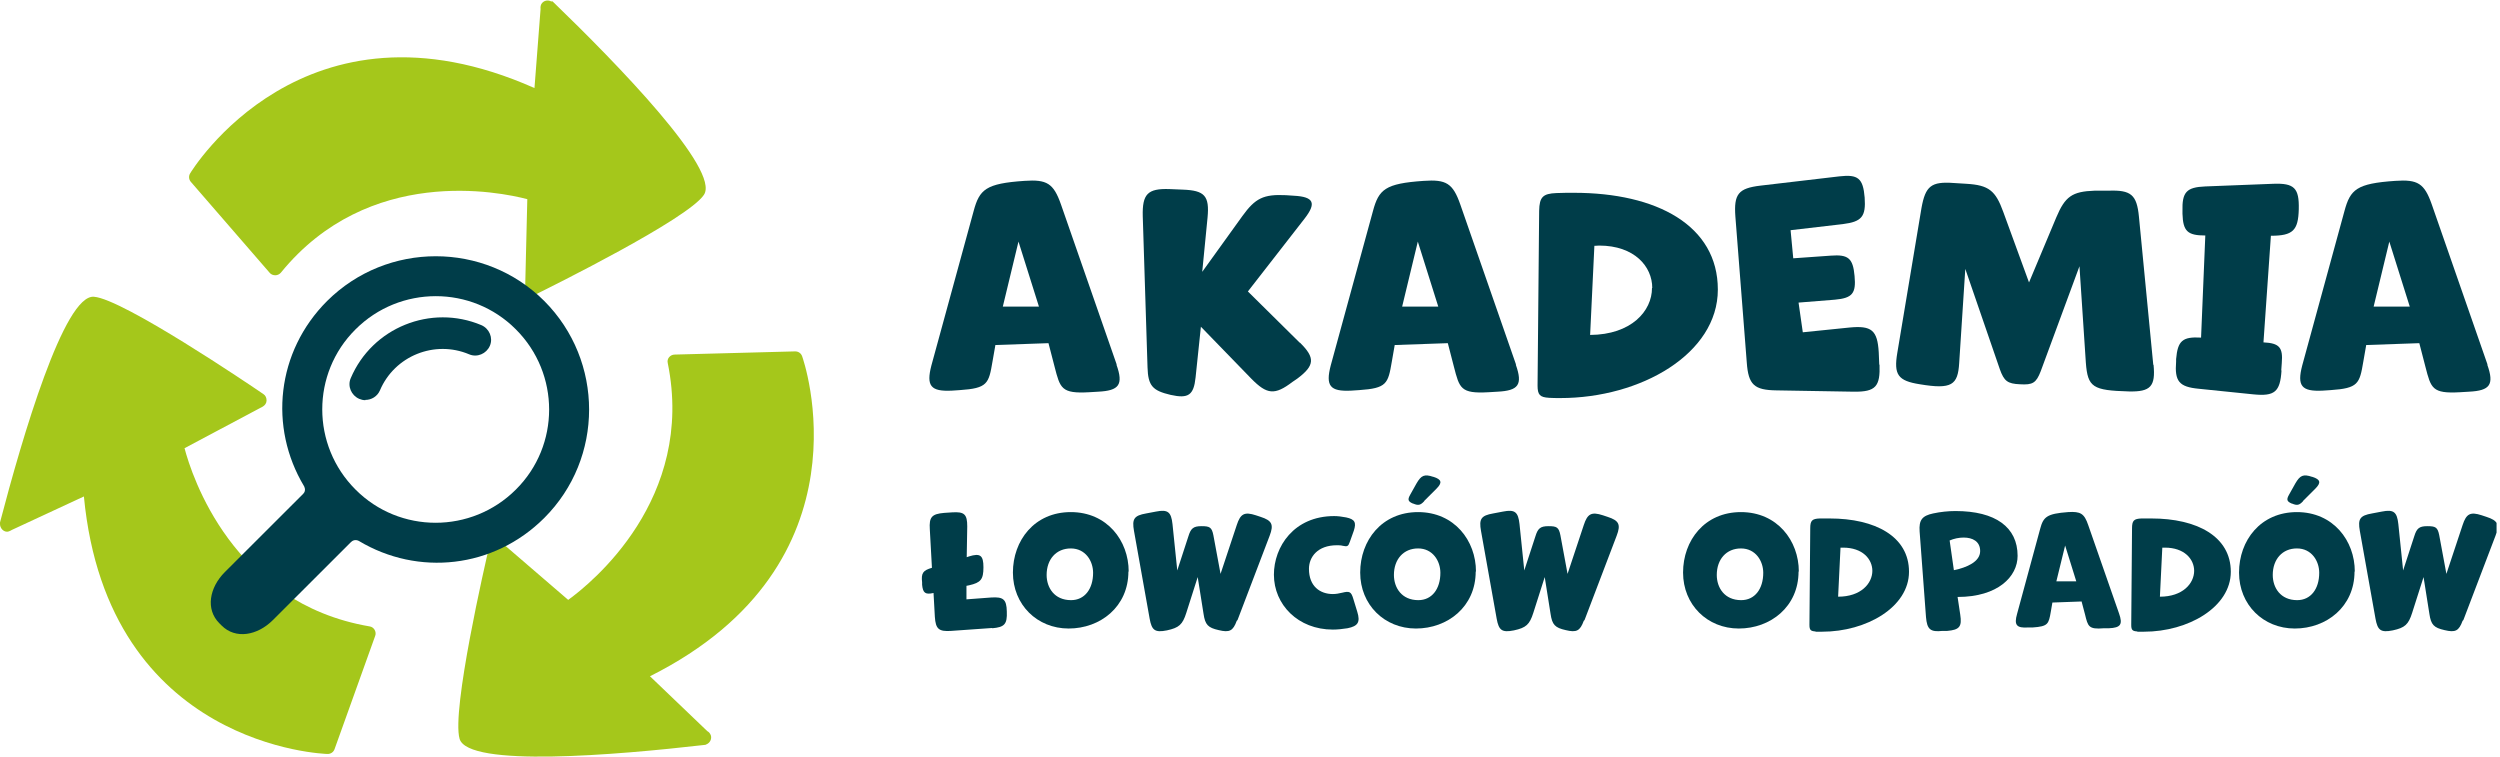 <?xml version="1.0" encoding="UTF-8"?> <svg xmlns="http://www.w3.org/2000/svg" width="218" height="66" viewBox="0 0 218 66" fill="none"><g clip-path="url(#clip0_4151_374)"><path d="M97.356 31.798C97.981 33.555 97.587 34.064 95.758 34.156L94.971 34.203C92.54 34.341 92.447 33.856 91.961 31.983L91.428 29.924L86.798 30.086L86.543 31.543C86.219 33.463 86.103 33.856 83.696 34.018L83.001 34.064C81.149 34.156 80.755 33.648 81.218 31.867L84.9 18.408C85.409 16.512 85.965 16.003 89.322 15.772C91.29 15.633 91.868 15.98 92.517 17.83L97.379 31.798H97.356ZM90.595 26.733L88.812 21.067L87.446 26.733H90.595Z" fill="#003D49"></path><path d="M113.354 29.878C114.697 31.196 114.65 31.867 113.145 33L112.706 33.301C111.154 34.48 110.483 34.411 109.117 33.023L104.718 28.491L104.255 32.908C104.093 34.457 103.63 34.781 102.079 34.434C100.504 34.064 100.111 33.648 100.064 32.029L99.648 18.847C99.601 16.928 100.064 16.419 101.986 16.488L103.12 16.535C105.042 16.604 105.482 17.067 105.297 18.986L104.834 23.704L108.33 18.847C109.464 17.275 110.182 16.928 112.127 17.02L112.821 17.067C114.581 17.159 114.812 17.714 113.747 19.078L108.816 25.415L113.331 29.878H113.354Z" fill="#003D49"></path><path d="M132.177 31.798C132.802 33.555 132.408 34.064 130.579 34.156L129.792 34.203C127.361 34.341 127.268 33.856 126.782 31.983L126.25 29.924L121.619 30.086L121.365 31.543C121.04 33.463 120.925 33.856 118.517 34.018L117.822 34.064C115.97 34.156 115.577 33.648 116.04 31.867L119.721 18.408C120.23 16.512 120.786 16.003 124.143 15.772C126.111 15.633 126.69 15.98 127.338 17.83L132.2 31.798H132.177ZM125.416 26.733L123.634 21.067L122.268 26.733H125.416Z" fill="#003D49"></path><path d="M135.071 34.688C134.284 34.642 134.075 34.434 134.075 33.624L134.214 18.385C134.237 17.182 134.538 16.882 135.719 16.835C136.228 16.812 136.761 16.812 137.247 16.812C144.471 16.812 149.796 19.657 149.796 25.253C149.796 30.849 143.081 34.711 136.066 34.711C135.719 34.711 135.372 34.711 135.024 34.688H135.071ZM144.077 25.114C144.077 23.241 142.526 21.414 139.447 21.414C139.331 21.414 139.192 21.437 139.03 21.437L138.659 29.207C142.248 29.184 144.054 27.126 144.054 25.114H144.077Z" fill="#003D49"></path><path d="M163.895 31.774C163.965 33.694 163.571 34.179 161.65 34.156L154.912 34.041C152.967 34.017 152.458 33.555 152.319 31.613L151.324 18.87C151.185 16.928 151.578 16.419 153.5 16.188L160.399 15.378C162.02 15.193 162.46 15.54 162.599 17.229C162.715 18.893 162.344 19.333 160.7 19.541L156.139 20.073L156.371 22.524L159.635 22.293C161.163 22.177 161.58 22.501 161.719 24.074C161.858 25.577 161.534 25.993 160.006 26.132L156.834 26.386L157.204 28.976L161.279 28.56C163.201 28.375 163.71 28.791 163.826 30.711L163.872 31.821L163.895 31.774Z" fill="#003D49"></path><path d="M187.789 31.798C187.974 33.694 187.534 34.179 185.636 34.133C182.487 34.041 182.047 33.786 181.885 31.613L181.329 23.218L177.949 32.376C177.555 33.393 177.254 33.578 176.143 33.509C175.055 33.463 174.754 33.231 174.383 32.191L171.374 23.449L170.841 31.659C170.725 33.578 170.193 33.971 167.415 33.509C165.493 33.208 165.123 32.676 165.447 30.757L167.554 18.131C167.901 16.211 168.41 15.818 170.355 15.957L171.466 16.026C173.434 16.142 174.013 16.627 174.684 18.477L176.93 24.629L179.315 18.94C180.079 17.136 180.681 16.697 182.649 16.627H183.876C185.821 16.558 186.33 16.974 186.515 18.894L187.766 31.821L187.789 31.798Z" fill="#003D49"></path><path d="M198.948 32.306C198.832 34.179 198.346 34.572 196.494 34.388L191.748 33.902C190.011 33.74 189.618 33.254 189.757 31.52V31.312C189.895 29.716 190.312 29.346 191.933 29.439L192.303 20.535C190.752 20.535 190.359 20.165 190.312 18.639V18.431C190.266 16.743 190.659 16.326 192.303 16.257L198.23 16.026C200.059 15.957 200.499 16.396 200.453 18.246C200.407 20.096 199.944 20.558 198.022 20.558L197.374 29.855C198.763 29.924 199.087 30.294 198.971 31.659L198.925 32.306H198.948Z" fill="#003D49"></path><path d="M216.891 31.798C217.516 33.555 217.123 34.064 215.294 34.156L214.506 34.203C212.075 34.341 211.983 33.856 211.497 31.983L210.964 29.924L206.334 30.086L206.079 31.543C205.755 33.463 205.639 33.856 203.231 34.018L202.537 34.064C200.684 34.156 200.291 33.648 200.754 31.867L204.435 18.408C204.945 16.512 205.5 16.003 208.857 15.772C210.825 15.633 211.404 15.98 212.052 17.83L216.914 31.798H216.891ZM210.131 26.733L208.348 21.067L206.982 26.733H210.131Z" fill="#003D49"></path><path d="M86.52 54.761L82.932 55.015C81.867 55.085 81.589 54.853 81.519 53.79L81.404 51.708C80.686 51.87 80.478 51.708 80.408 50.992V50.783C80.316 49.974 80.478 49.743 81.265 49.511L81.08 46.158C81.01 45.094 81.242 44.817 82.33 44.724L83.024 44.678C84.089 44.609 84.344 44.84 84.344 45.904L84.298 48.587L84.506 48.517C85.478 48.217 85.756 48.425 85.756 49.465C85.756 50.529 85.525 50.806 84.506 51.038L84.275 51.084V52.263L86.428 52.102C87.493 52.032 87.771 52.263 87.794 53.327C87.84 54.437 87.585 54.692 86.52 54.784V54.761Z" fill="#003D49"></path><path d="M98.397 49.835C98.397 52.911 95.943 54.807 93.188 54.807C90.433 54.807 88.326 52.726 88.326 49.928C88.326 47.13 90.201 44.655 93.373 44.655C96.545 44.655 98.421 47.153 98.421 49.835H98.397ZM95.318 49.951C95.318 48.91 94.647 47.824 93.373 47.824C92.1 47.824 91.266 48.772 91.266 50.136C91.266 51.246 91.938 52.333 93.397 52.333C94.577 52.333 95.318 51.362 95.318 49.951Z" fill="#003D49"></path><path d="M107.844 54.137C107.52 55.015 107.219 55.177 106.269 54.946C105.343 54.738 105.089 54.483 104.95 53.535L104.44 50.321L103.445 53.443C103.121 54.46 102.82 54.738 101.755 54.969C100.713 55.177 100.435 54.969 100.25 53.952L98.884 46.297C98.699 45.256 98.884 44.956 99.949 44.771L100.805 44.609C101.847 44.401 102.125 44.655 102.241 45.696L102.658 49.743L103.63 46.76C103.838 46.089 104.047 45.881 104.765 45.881C105.482 45.881 105.667 45.973 105.806 46.667L106.432 50.043L107.844 45.788C108.168 44.794 108.515 44.609 109.511 44.933L109.928 45.071C110.923 45.395 111.085 45.742 110.715 46.713L107.913 54.067L107.844 54.137Z" fill="#003D49"></path><path d="M117.035 51.685C117.683 51.524 117.822 51.593 118.008 52.217L118.355 53.35C118.633 54.252 118.424 54.599 117.498 54.784C117.058 54.854 116.618 54.9 116.225 54.9C113.192 54.9 111.085 52.726 111.085 50.113C111.085 47.685 112.821 45.002 116.341 45.002C116.665 45.002 117.012 45.048 117.382 45.118C118.146 45.28 118.285 45.557 118.054 46.274L117.707 47.245C117.568 47.639 117.498 47.685 117.081 47.592C116.919 47.546 116.734 47.546 116.572 47.546C114.905 47.546 114.141 48.563 114.141 49.604C114.141 51.13 115.113 51.801 116.225 51.801C116.479 51.801 116.757 51.755 117.035 51.685Z" fill="#003D49"></path><path d="M128.681 49.835C128.681 52.911 126.227 54.807 123.471 54.807C120.716 54.807 118.609 52.726 118.609 49.928C118.609 47.13 120.485 44.655 123.657 44.655C126.828 44.655 128.704 47.153 128.704 49.835H128.681ZM125.601 49.951C125.601 48.91 124.93 47.823 123.657 47.823C122.383 47.823 121.55 48.772 121.55 50.136C121.55 51.246 122.221 52.333 123.68 52.333C124.861 52.333 125.601 51.362 125.601 49.951ZM124.189 43.707C123.865 44.054 123.68 44.1 123.24 43.915H123.217C122.777 43.73 122.73 43.568 122.962 43.152L123.518 42.158C123.934 41.441 124.212 41.325 124.976 41.58H124.999C125.717 41.811 125.787 42.088 125.254 42.62L124.189 43.684V43.707Z" fill="#003D49"></path><path d="M138.104 54.137C137.779 55.015 137.478 55.177 136.529 54.946C135.603 54.738 135.348 54.483 135.21 53.535L134.7 50.321L133.705 53.443C133.38 54.46 133.08 54.738 132.015 54.969C130.973 55.177 130.695 54.969 130.51 53.952L129.144 46.297C128.958 45.256 129.144 44.956 130.209 44.771L131.065 44.609C132.107 44.401 132.385 44.655 132.501 45.696L132.917 49.743L133.89 46.76C134.098 46.089 134.307 45.881 135.024 45.881C135.742 45.881 135.927 45.973 136.066 46.667L136.691 50.043L138.104 45.788C138.428 44.794 138.775 44.609 139.771 44.933L140.187 45.071C141.183 45.395 141.345 45.742 140.974 46.713L138.173 54.067L138.104 54.137Z" fill="#003D49"></path><path d="M156.834 49.835C156.834 52.911 154.38 54.807 151.625 54.807C148.87 54.807 146.763 52.726 146.763 49.928C146.763 47.13 148.638 44.655 151.81 44.655C154.982 44.655 156.857 47.153 156.857 49.835H156.834ZM153.755 49.951C153.755 48.91 153.083 47.824 151.81 47.824C150.537 47.824 149.703 48.772 149.703 50.136C149.703 51.246 150.374 52.333 151.833 52.333C153.014 52.333 153.755 51.362 153.755 49.951Z" fill="#003D49"></path><path d="M158.316 55.062C157.876 55.038 157.783 54.923 157.783 54.483L157.853 46.066C157.853 45.395 158.015 45.233 158.686 45.21C158.964 45.21 159.265 45.21 159.543 45.21C163.525 45.21 166.465 46.783 166.465 49.858C166.465 52.934 162.761 55.085 158.895 55.085C158.709 55.085 158.501 55.085 158.316 55.085V55.062ZM163.27 49.789C163.27 48.748 162.414 47.754 160.724 47.754C160.654 47.754 160.585 47.754 160.492 47.754L160.284 52.032C162.275 52.032 163.27 50.876 163.27 49.766V49.789Z" fill="#003D49"></path><path d="M170.934 53.605C171.096 54.645 170.864 54.923 169.799 55.015H169.383C168.318 55.131 168.04 54.877 167.947 53.813L167.391 46.343C167.322 45.349 167.6 44.979 168.572 44.771C169.22 44.632 169.892 44.563 170.517 44.563C174.013 44.563 175.935 45.973 175.935 48.471C175.935 50.275 174.221 52.055 170.702 52.055L170.934 53.605ZM172.67 48.055C172.67 47.199 171.999 46.875 171.235 46.875C170.818 46.875 170.378 46.968 170.008 47.13L170.378 49.72C171.513 49.489 172.67 48.98 172.67 48.055Z" fill="#003D49"></path><path d="M184.779 53.489C185.126 54.461 184.918 54.738 183.899 54.784H183.459C182.116 54.9 182.07 54.622 181.815 53.582L181.514 52.449L178.968 52.541L178.829 53.35C178.643 54.414 178.597 54.622 177.254 54.715H176.861C175.842 54.784 175.611 54.507 175.888 53.535L177.903 46.112C178.18 45.072 178.481 44.794 180.334 44.655C181.422 44.586 181.746 44.771 182.093 45.788L184.779 53.489ZM181.051 50.691L180.079 47.569L179.315 50.691H181.051Z" fill="#003D49"></path><path d="M186.376 55.062C185.936 55.038 185.844 54.923 185.844 54.483L185.913 46.066C185.913 45.395 186.075 45.233 186.747 45.21C187.025 45.21 187.326 45.21 187.603 45.21C191.586 45.21 194.526 46.783 194.526 49.858C194.526 52.934 190.822 55.085 186.955 55.085C186.77 55.085 186.561 55.085 186.376 55.085V55.062ZM191.331 49.789C191.331 48.748 190.474 47.754 188.784 47.754C188.715 47.754 188.645 47.754 188.553 47.754L188.344 52.032C190.335 52.032 191.331 50.876 191.331 49.766V49.789Z" fill="#003D49"></path><path d="M205.315 49.835C205.315 52.911 202.861 54.807 200.106 54.807C197.351 54.807 195.244 52.726 195.244 49.928C195.244 47.13 197.119 44.655 200.291 44.655C203.463 44.655 205.338 47.153 205.338 49.835H205.315ZM202.236 49.951C202.236 48.91 201.564 47.823 200.291 47.823C199.017 47.823 198.184 48.772 198.184 50.136C198.184 51.246 198.855 52.333 200.314 52.333C201.495 52.333 202.236 51.362 202.236 49.951ZM200.823 43.707C200.499 44.054 200.314 44.1 199.874 43.915H199.851C199.411 43.73 199.365 43.568 199.596 43.152L200.152 42.158C200.569 41.441 200.847 41.325 201.611 41.58H201.634C202.351 41.811 202.421 42.088 201.888 42.62L200.823 43.684V43.707Z" fill="#003D49"></path><path d="M214.738 54.137C214.414 55.015 214.113 55.177 213.163 54.946C212.237 54.738 211.983 54.483 211.844 53.535L211.334 50.321L210.339 53.443C210.015 54.46 209.714 54.738 208.649 54.969C207.607 55.177 207.329 54.969 207.144 53.952L205.778 46.297C205.593 45.256 205.778 44.956 206.843 44.771L207.7 44.609C208.741 44.401 209.019 44.655 209.135 45.696L209.552 49.743L210.524 46.76C210.732 46.089 210.941 45.881 211.659 45.881C212.376 45.881 212.562 45.973 212.7 46.667L213.326 50.043L214.738 45.788C215.062 44.794 215.409 44.609 216.405 44.933L216.822 45.071C217.817 45.395 217.979 45.742 217.609 46.713L214.807 54.067L214.738 54.137Z" fill="#003D49"></path><path d="M61.562 64.936C61.562 64.936 61.469 64.959 61.423 64.959C53.76 65.838 40.817 66.948 40.077 64.427C39.359 61.976 42.322 49.072 42.67 47.615C42.716 47.407 42.878 47.222 43.086 47.153C43.295 47.083 43.526 47.153 43.688 47.268L49.546 52.31C51.56 50.853 60.636 43.522 58.228 31.659C58.182 31.474 58.228 31.289 58.344 31.15C58.459 31.011 58.645 30.919 58.83 30.919L69.341 30.641C69.619 30.641 69.85 30.803 69.943 31.057C70.013 31.242 76.333 49.118 56.677 58.97L61.678 63.757C61.817 63.826 61.909 63.942 61.979 64.104C62.094 64.427 61.909 64.797 61.585 64.913L61.562 64.936Z" fill="#A5C71B"></path><path d="M0 45.696C0 45.696 0 45.603 0 45.557C1.945 38.111 5.603 25.646 8.196 25.877C10.743 26.086 21.717 33.509 22.967 34.364C23.152 34.48 23.245 34.688 23.245 34.919C23.245 35.151 23.106 35.336 22.921 35.451L16.091 39.082C16.716 41.464 20.282 52.587 32.228 54.622C32.413 54.645 32.575 54.761 32.668 54.923C32.761 55.085 32.784 55.293 32.714 55.455L29.172 65.329C29.079 65.584 28.848 65.746 28.57 65.746C28.385 65.746 9.4 65.168 7.316 43.291L1.042 46.205C1.042 46.205 0.787 46.367 0.625 46.367C0.278 46.367 0 46.043 0 45.696Z" fill="#A5C71B"></path><path d="M48.134 0.092C48.134 0.092 48.203 0.139 48.249 0.185C53.783 5.527 62.859 14.847 61.377 16.997C59.941 19.125 48.064 24.998 46.721 25.669C46.513 25.762 46.305 25.762 46.096 25.646C45.911 25.53 45.795 25.322 45.795 25.091L45.981 17.367C43.596 16.743 32.159 14.361 24.495 23.773C24.379 23.912 24.194 24.004 24.009 24.004C23.824 24.004 23.639 23.935 23.523 23.796L16.647 15.864C16.461 15.656 16.438 15.355 16.577 15.124C16.67 14.962 26.509 -1.249 46.606 7.678L47.138 0.786C47.115 0.647 47.138 0.486 47.208 0.347C47.393 0.046 47.786 -0.046 48.087 0.139L48.134 0.092Z" fill="#A5C71B"></path><path d="M47.462 45.164C52.672 39.961 52.672 31.474 47.462 26.247C42.253 21.044 33.756 21.044 28.524 26.247C24.102 30.664 23.43 37.255 26.509 42.389C26.509 42.389 26.741 42.759 26.44 43.06C24.727 44.771 19.61 49.882 19.61 49.882C18.244 51.246 17.92 53.142 19.124 54.345L19.332 54.553C20.536 55.755 22.434 55.432 23.8 54.067C23.8 54.067 28.917 48.957 30.607 47.268C30.931 46.945 31.302 47.176 31.302 47.176C36.442 50.252 43.04 49.581 47.462 45.164ZM31.001 42.69C27.134 38.828 27.134 32.561 31.001 28.722C34.867 24.86 41.142 24.86 44.985 28.722C48.851 32.584 48.851 38.851 44.985 42.69C41.118 46.551 34.844 46.551 31.001 42.69Z" fill="#003D49"></path><path d="M31.857 34.896C31.672 34.896 31.487 34.85 31.325 34.781C30.63 34.48 30.283 33.671 30.584 32.977C32.459 28.56 37.576 26.502 41.975 28.352C42.669 28.652 43.017 29.462 42.716 30.156C42.415 30.849 41.605 31.196 40.91 30.896C37.9 29.624 34.404 31.034 33.131 34.041C32.899 34.573 32.39 34.873 31.857 34.873V34.896Z" fill="#003D49"></path></g><defs><clipPath id="clip0_4151_374"><rect width="217.701" height="66" fill="white"></rect></clipPath></defs></svg> 